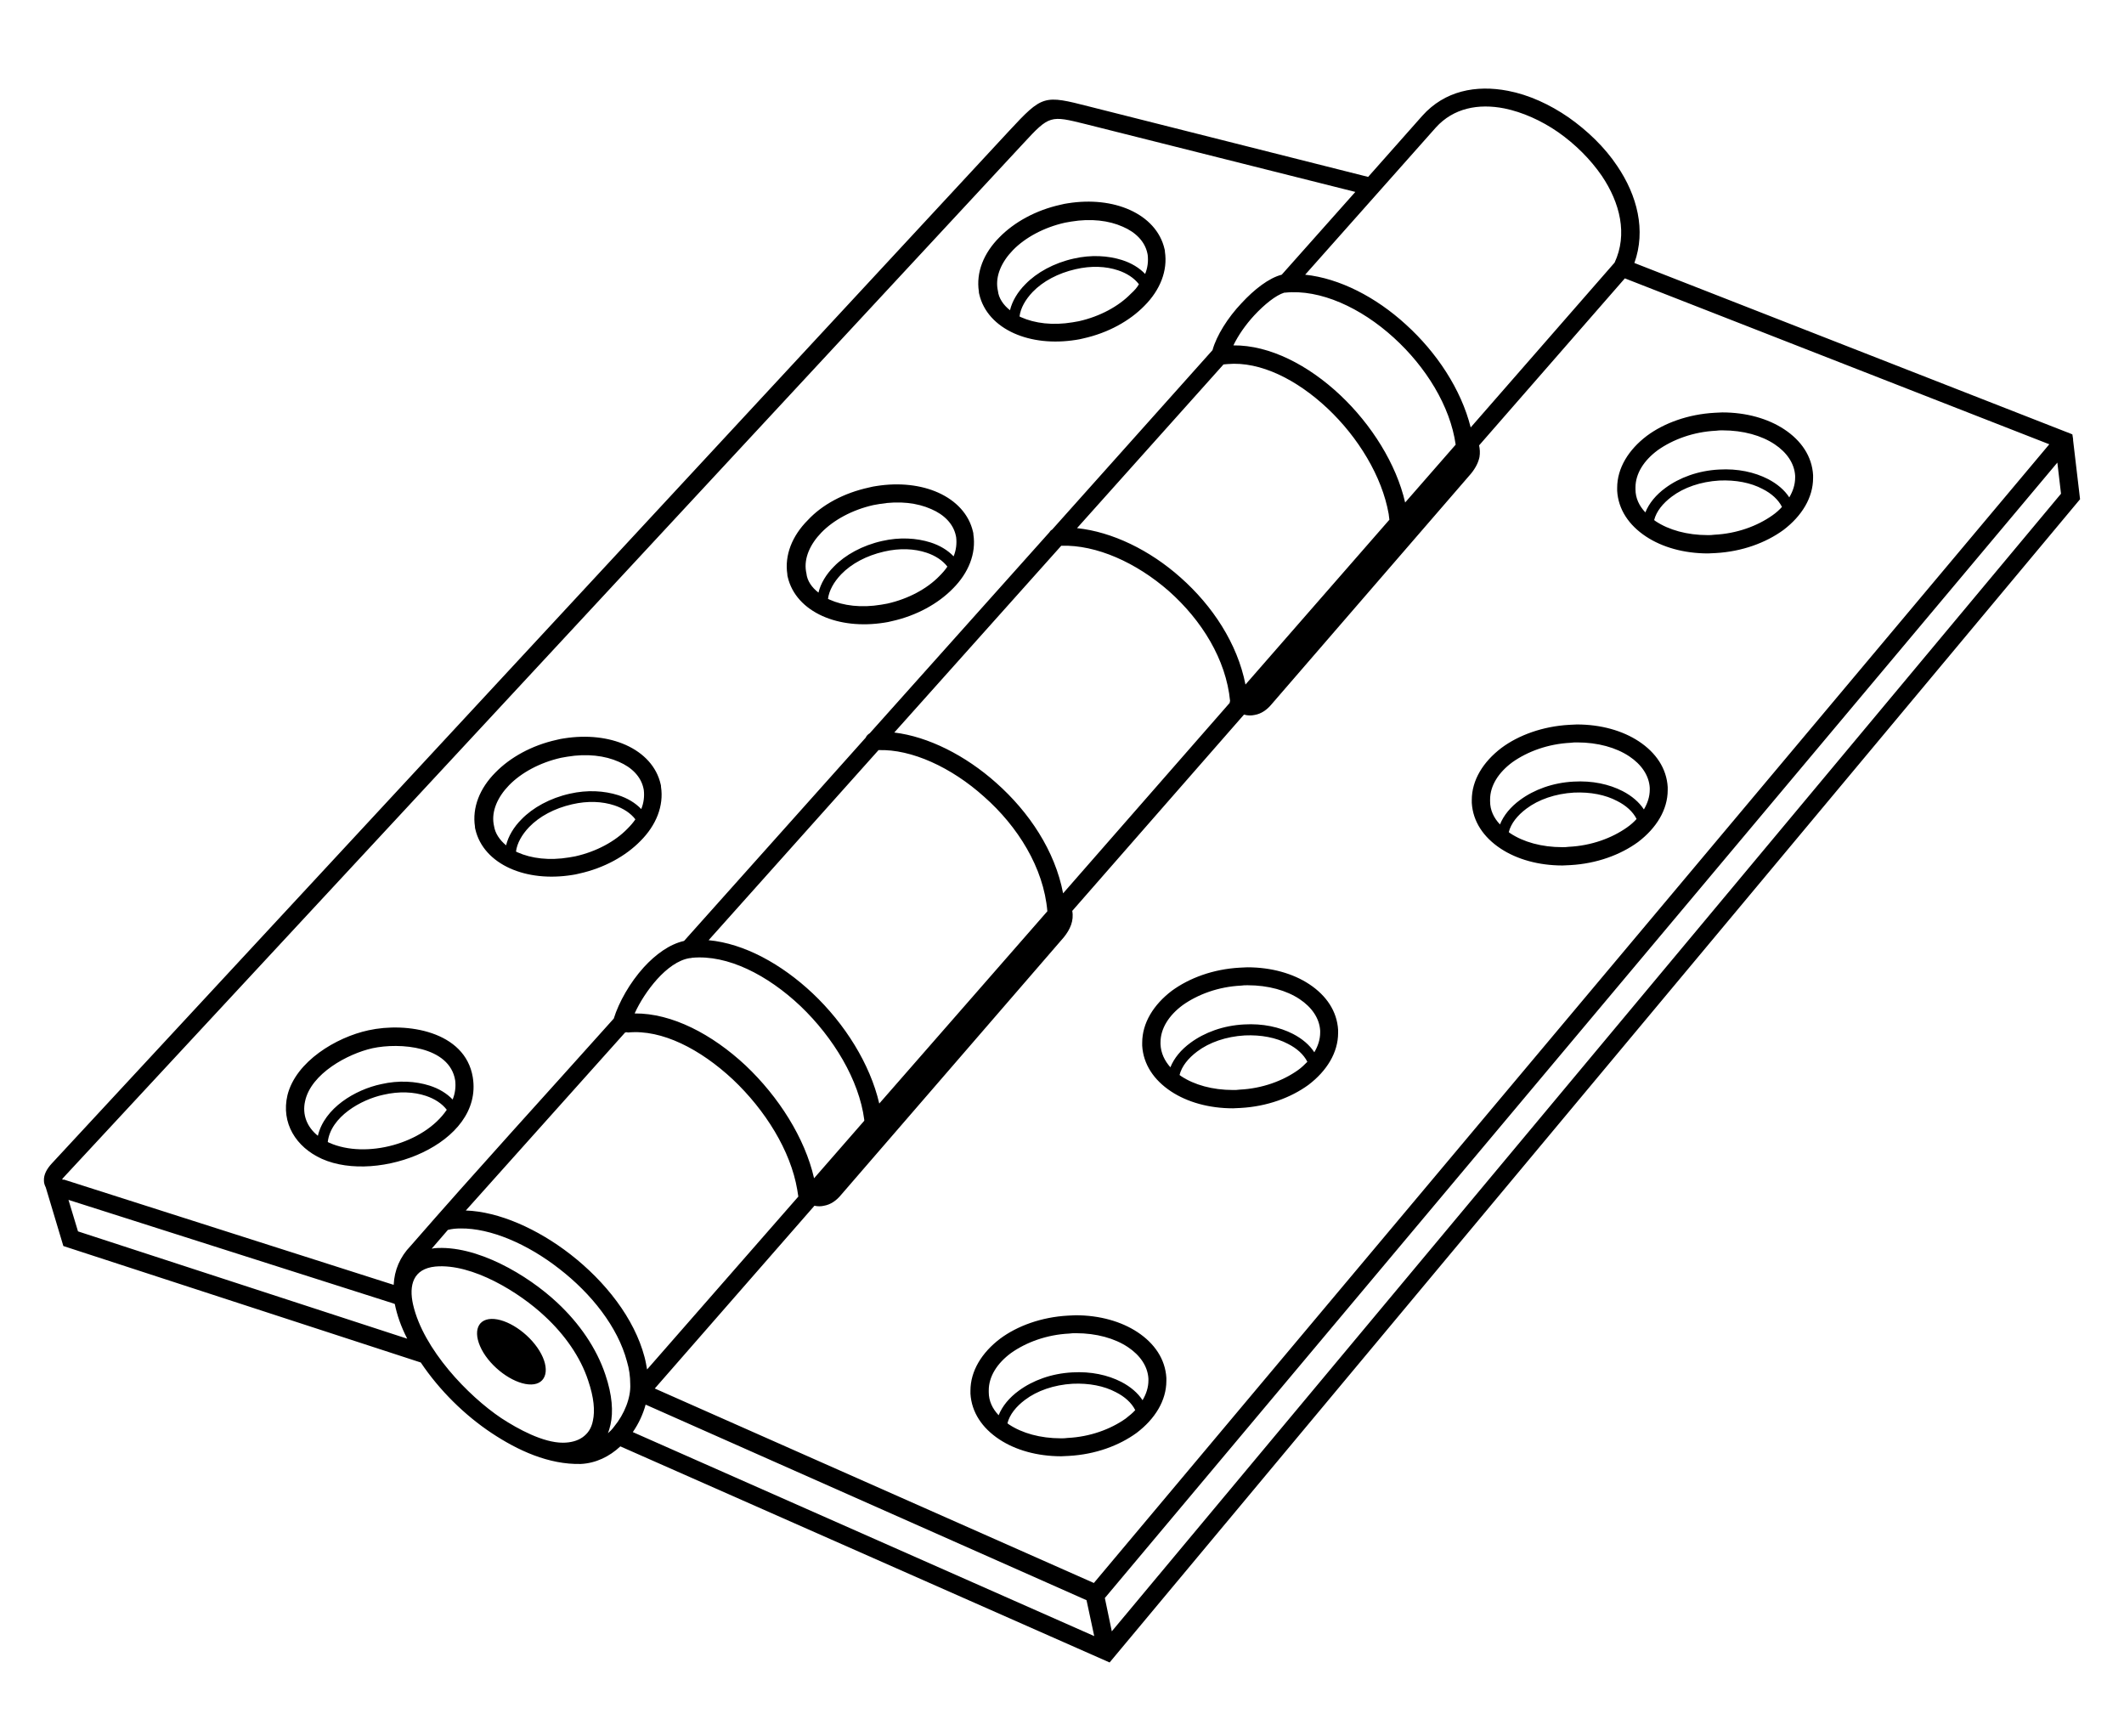 <?xml version="1.0" encoding="utf-8"?>
<!-- Generator: Adobe Illustrator 25.4.1, SVG Export Plug-In . SVG Version: 6.00 Build 0)  -->
<svg version="1.1" id="Layer_1" xmlns="http://www.w3.org/2000/svg" xmlns:xlink="http://www.w3.org/1999/xlink" x="0px" y="0px"
	 viewBox="0 0 580 474" style="enable-background:new 0 0 580 474;" xml:space="preserve">
<path d="M440.9,71.7c3.6-7.7,1.5-16.3-3.5-23.7c-3.1-4.5-7.2-8.6-11.9-11.9c-4.6-3.2-9.8-5.5-14.7-6.5c-7.1-1.4-13.9-0.1-18.7,5.2
	l0,0L356.4,75c9.4,1,19.3,6.1,27.5,13.6c8.4,7.6,15.1,17.7,17.7,28.1L440.9,71.7L440.9,71.7z M335.8,191.9c0-0.2,0-0.3,0.1-0.5
	c-1.1-11.4-7.8-22.1-16.7-30c-8.9-7.8-19.8-12.7-29.4-12.4l-45.6,51c9.2,1.1,19.4,6.2,27.9,13.8c8.9,7.9,16,18.5,18.2,30.1
	L335.8,191.9L335.8,191.9z M403.9,121.6c0.2,1,0.3,2,0.1,3.2c-0.3,1.4-1,2.9-2.3,4.5l0,0l-54.4,62.9c-1.3,1.6-2.9,2.7-4.7,3
	c-0.9,0.2-1.9,0.2-2.9-0.1l-46.9,53.6c0.5,2.7-0.6,5.1-2.3,7.2l0,0l-60.8,70.3c-1.3,1.6-2.9,2.7-4.7,3c-0.8,0.2-1.7,0.2-2.6,0
	l-43.6,49.9l119.9,53.1l260.9-310.9L443.7,76L403.9,121.6L403.9,121.6z M286,248.8c-1-11.9-8.1-23.2-17.3-31.3
	c-8.9-8-19.8-13-28.8-12.7l-46.4,51.9c9.7,0.9,19.9,6.5,28.4,14.5c8.8,8.3,15.7,19.3,18.2,30.1L286,248.8L286,248.8z M236.4,201.4
	c0.2-0.5,0.6-0.9,1.1-1.2l49-54.8c0.2-0.3,0.4-0.6,0.8-0.8l43.8-49c1.1-4,4.2-8.9,7.9-12.8c3.5-3.8,7.5-6.9,11-7.8l20.1-22.6
	l-73.6-18.5c-9.7-2.4-9.9-2.5-17.1,5.3L17.8,321c-0.4,0.4-0.7,0.8-0.8,0.9l0.1,0.2c0.1,0,0.4-0.1,0.8,0.1v0l89.6,28.6
	c0.2-4,1.7-7.6,4.6-10.6c18.2-20.9,37-41.4,55.5-62.1c1.4-4.5,4.4-9.8,8.2-14c3.2-3.5,7-6.3,11-7.2L236.4,201.4L236.4,201.4z
	 M294.1,144.2c9.6,1,19.9,6,28.3,13.5c8.7,7.7,15.5,18,17.7,29.2l39.3-45c-0.1-0.5-0.1-1.1-0.2-1.6c-1.8-10.2-8.3-20.9-16.7-28.8
	c-8.3-7.8-18.3-12.9-27.3-12.1c-0.4,0-0.7,0.1-1.1,0.1L294.1,144.2L294.1,144.2z M350.7,79.9c-2.3,0.7-5.4,3.2-8.2,6.2
	c-2.4,2.6-4.4,5.5-5.7,8.2c9.9-0.1,20.5,5.4,29.2,13.6c8.5,8,15.3,18.8,17.7,29.3l13.8-15.8c-1.5-10.6-8.2-21.3-16.9-29.2
	c-9-8.2-20.1-13.3-29.7-12.3C350.9,79.9,350.8,79.9,350.7,79.9L350.7,79.9z M188.3,261.6c-3.1,0.5-6.2,2.8-8.9,5.8
	c-2.5,2.8-4.7,6.2-6.1,9.3c10.2-0.1,21.2,5.7,30.3,14.2c9,8.5,16.2,19.8,18.7,30.8L236,306c0-0.1,0-0.2,0-0.3
	c-1.4-10.8-8.4-22.4-17.4-31c-9-8.5-19.9-14.1-29.6-13.2C188.7,261.6,188.5,261.6,188.3,261.6L188.3,261.6z M170.7,281.9l-43.5,48.6
	c9,0.3,19.6,5,28.6,12c9.5,7.4,17.4,17.4,20.2,28c0.3,1.1,0.5,2.3,0.7,3.4l41.3-47.2c-0.1-0.6-0.2-1.3-0.3-1.9
	c-1.8-10.6-8.7-21.7-17.6-30.1c-8.8-8.2-19.3-13.7-28.6-12.8C171.2,281.8,171,281.8,170.7,281.9L170.7,281.9z M275.8,84.7
	c0.6-2.5,2.1-5,4.2-7.1c3.1-3.2,7.8-5.8,13.2-7c4.8-1.1,9.4-0.8,13.2,0.4c2.5,0.8,4.7,2.1,6.3,3.8c0.7-1.7,0.9-3.5,0.7-5.2
	c0-0.2-0.1-0.3-0.1-0.5c-0.7-3.2-3.2-5.7-6.7-7.2c-3.8-1.7-8.7-2.3-14.1-1.4c-0.6,0.1-1.2,0.2-1.7,0.3c-5.8,1.3-10.9,4.1-14.2,7.5
	c-3.1,3.2-4.8,7-4.2,10.6c0,0.2,0.1,0.3,0.1,0.5C272.7,81.4,274,83.3,275.8,84.7L275.8,84.7z M311,77.6c-1.3-1.7-3.3-3-5.7-3.8
	c-3.3-1.1-7.3-1.3-11.6-0.3c-4.8,1.1-8.9,3.3-11.7,6.2c-2,2.1-3.3,4.4-3.6,6.7c0.1,0.1,0.3,0.1,0.4,0.2c3.8,1.7,8.7,2.3,14.1,1.4
	c0.6-0.1,1.2-0.2,1.7-0.3c5.8-1.3,10.9-4.1,14.2-7.5C309.8,79.3,310.5,78.5,311,77.6L311,77.6z M289.6,55.9c0.7-0.2,1.4-0.3,2-0.4
	c6.3-1,12.2-0.3,16.9,1.8c4.9,2.2,8.4,5.9,9.5,10.7c0.1,0.3,0.1,0.5,0.1,0.7c0.8,5.2-1.3,10.5-5.6,14.8c-4,4.1-9.9,7.4-16.7,8.9
	c-0.7,0.2-1.4,0.3-2,0.4c-6.3,1-12.2,0.3-16.9-1.8c-4.9-2.2-8.4-5.9-9.5-10.7c-0.1-0.3-0.1-0.5-0.1-0.7c-0.8-5.2,1.3-10.5,5.6-14.8
	C276.9,60.7,282.8,57.4,289.6,55.9z M223.5,161.8c0.6-2.5,2.1-5,4.2-7.1c3.1-3.2,7.8-5.8,13.2-7c4.8-1.1,9.4-0.8,13.2,0.4
	c2.5,0.8,4.7,2.1,6.3,3.8c0.7-1.7,0.9-3.5,0.7-5.2c0-0.2-0.1-0.3-0.1-0.5c-0.7-3.2-3.2-5.7-6.7-7.2c-3.8-1.7-8.7-2.3-14.1-1.4
	c-0.6,0.1-1.2,0.2-1.7,0.3c-5.8,1.3-10.9,4.1-14.2,7.5c-3.1,3.2-4.8,7-4.2,10.6c0,0.2,0.1,0.3,0.1,0.5
	C220.4,158.6,221.7,160.4,223.5,161.8L223.5,161.8z M258.7,154.7c-1.3-1.7-3.3-3-5.7-3.8c-3.3-1.1-7.3-1.3-11.6-0.3
	c-4.8,1.1-8.9,3.3-11.7,6.2c-2,2.1-3.3,4.4-3.6,6.7c0.1,0.1,0.3,0.1,0.4,0.2c3.8,1.7,8.7,2.3,14.1,1.4c0.6-0.1,1.2-0.2,1.7-0.3
	c5.8-1.3,10.9-4.1,14.2-7.5C257.4,156.4,258.1,155.6,258.7,154.7L258.7,154.7z M237.3,133.1c0.7-0.2,1.4-0.3,2-0.4
	c6.3-1,12.2-0.3,16.9,1.8c4.9,2.2,8.4,5.9,9.5,10.7c0.1,0.3,0.1,0.5,0.1,0.7c0.8,5.2-1.3,10.5-5.6,14.8c-4,4.1-9.9,7.4-16.7,8.9
	c-0.7,0.2-1.4,0.3-2,0.4c-6.3,1-12.2,0.3-16.9-1.8c-4.9-2.2-8.4-5.9-9.5-10.7c-0.1-0.3-0.1-0.5-0.1-0.7c-0.8-5.2,1.3-10.5,5.6-14.8
	C224.5,137.8,230.4,134.6,237.3,133.1z M138.2,230.8c0.6-2.5,2.1-5,4.2-7.1c3.1-3.2,7.8-5.8,13.2-7c4.8-1.1,9.4-0.8,13.2,0.4
	c2.5,0.8,4.7,2.1,6.3,3.8c0.7-1.7,0.9-3.5,0.7-5.2c0-0.2-0.1-0.3-0.1-0.5c-0.7-3.2-3.2-5.7-6.7-7.2c-3.8-1.7-8.7-2.3-14.1-1.4
	c-0.6,0.1-1.2,0.2-1.7,0.3c-5.8,1.3-10.9,4.1-14.2,7.5c-3.1,3.2-4.8,7-4.2,10.6c0,0.2,0.1,0.3,0.1,0.5
	C135.2,227.5,136.4,229.3,138.2,230.8L138.2,230.8z M173.5,223.7c-1.3-1.7-3.3-3-5.7-3.8c-3.3-1.1-7.3-1.3-11.6-0.3
	c-4.8,1.1-8.9,3.3-11.7,6.2c-2,2.1-3.3,4.4-3.6,6.7c0.1,0.1,0.3,0.1,0.4,0.2c3.8,1.7,8.7,2.3,14.1,1.4c0.6-0.1,1.2-0.2,1.7-0.3
	c5.8-1.3,10.9-4.1,14.2-7.5C172.2,225.4,172.9,224.6,173.5,223.7L173.5,223.7z M152,202c0.7-0.2,1.4-0.3,2-0.4
	c6.3-1,12.2-0.3,16.9,1.8c4.9,2.2,8.4,5.9,9.5,10.7c0.1,0.3,0.1,0.5,0.1,0.7c0.8,5.2-1.3,10.5-5.6,14.8c-4,4.1-9.9,7.4-16.7,8.9
	c-0.7,0.2-1.4,0.3-2,0.4c-6.3,1-12.2,0.3-16.9-1.8c-4.9-2.2-8.4-5.9-9.5-10.7c-0.1-0.3-0.1-0.5-0.1-0.7c-0.8-5.2,1.3-10.5,5.6-14.8
	C139.3,206.8,145.2,203.5,152,202z M86.8,310.1c1.8-7.6,10.2-12.6,17.3-14.1c4.8-1.1,9.4-0.8,13.2,0.4c2.5,0.8,4.7,2.1,6.3,3.8
	c0.7-1.7,0.9-3.5,0.7-5.2c-1.5-9.4-15.2-10.4-22.6-8.8c-6.7,1.5-16.8,6.9-18.4,14.5C82.5,304.3,83.8,307.7,86.8,310.1L86.8,310.1z
	 M122,303c-1.3-1.7-3.3-3-5.7-3.8c-3.3-1.1-7.3-1.3-11.6-0.3c-6.1,1.3-14.4,6-15.2,12.9c0.1,0.1,0.3,0.1,0.4,0.2
	C100,316.5,115.8,312.2,122,303L122,303z M100.6,281.3c10.4-2.3,26.4,0.2,28.5,12.8c3,18.2-25.8,29.2-41.2,22.3
	c-7.1-3.2-11.2-9.8-9.4-17.4C80.8,289.8,91.8,283.2,100.6,281.3L100.6,281.3z M449.3,139.9c1-2.5,2.9-4.8,5.5-6.7
	c3.8-2.8,8.9-4.7,14.6-5c5.1-0.3,9.7,0.7,13.4,2.6c2.5,1.3,4.5,3,5.8,5c1-1.7,1.6-3.5,1.6-5.4c0-0.2,0-0.4,0-0.5
	c-0.2-3.4-2.3-6.4-5.6-8.6c-3.6-2.4-8.6-3.8-14.2-3.8c-0.6,0-1.2,0-1.8,0.1c-6.2,0.3-11.8,2.4-15.9,5.3c-3.8,2.8-6.1,6.4-6.1,10.2
	c0,0.2,0,0.4,0,0.5C446.6,136,447.6,138.1,449.3,139.9L449.3,139.9z M486.6,138.4c-1-2-2.9-3.7-5.3-4.9c-3.2-1.7-7.3-2.5-11.8-2.3
	c-5.1,0.3-9.7,1.9-13,4.4c-2.4,1.8-4.2,4-4.8,6.4c0.1,0.1,0.3,0.2,0.4,0.3c3.6,2.4,8.6,3.8,14.2,3.8c0.6,0,1.2,0,1.8-0.1
	c6.2-0.3,11.8-2.4,15.9-5.3C485,140,485.9,139.2,486.6,138.4L486.6,138.4z M468.2,112.7c0.7,0,1.4-0.1,2.1-0.1
	c6.6,0,12.5,1.7,16.9,4.6c4.7,3.1,7.6,7.4,7.9,12.5c0,0.3,0,0.5,0,0.8c0,5.4-3.1,10.4-8.1,14.2c-4.8,3.5-11.3,5.9-18.5,6.3
	c-0.7,0-1.4,0.1-2.1,0.1c-6.6,0-12.5-1.7-16.9-4.6c-4.7-3.1-7.6-7.4-7.9-12.5c0-0.3,0-0.5,0-0.8c0-5.4,3.1-10.4,8.1-14.2
	C454.4,115.5,461,113.1,468.2,112.7L468.2,112.7z M409.6,225.1c1-2.5,2.9-4.8,5.5-6.7c3.8-2.8,8.9-4.7,14.6-5
	c5.1-0.3,9.7,0.7,13.4,2.6c2.5,1.3,4.5,3,5.8,5c1-1.7,1.6-3.5,1.6-5.4c0-0.2,0-0.4,0-0.5c-0.2-3.4-2.3-6.4-5.6-8.6
	c-3.6-2.4-8.6-3.8-14.2-3.8c-0.6,0-1.2,0-1.8,0.1c-6.2,0.3-11.8,2.4-15.9,5.3c-3.8,2.8-6.1,6.4-6.1,10.2c0,0.2,0,0.4,0,0.5
	C406.9,221.2,407.9,223.3,409.6,225.1L409.6,225.1z M446.9,223.6c-1-2-2.9-3.7-5.3-4.9c-3.2-1.7-7.3-2.5-11.8-2.3
	c-5.1,0.3-9.7,1.9-13,4.4c-2.4,1.8-4.2,4-4.8,6.4c0.1,0.1,0.3,0.2,0.4,0.3c3.6,2.4,8.6,3.8,14.2,3.8c0.6,0,1.2,0,1.8-0.1
	c6.2-0.3,11.8-2.4,15.9-5.3C445.3,225.2,446.2,224.4,446.9,223.6L446.9,223.6z M428.5,197.9c0.7,0,1.4-0.1,2.1-0.1
	c6.6,0,12.5,1.7,16.9,4.6c4.7,3.1,7.6,7.4,7.9,12.5c0,0.3,0,0.5,0,0.8c0,5.4-3.1,10.4-8.1,14.2c-4.8,3.5-11.3,5.9-18.5,6.3
	c-0.7,0-1.4,0.1-2.1,0.1c-6.6,0-12.5-1.7-16.9-4.6c-4.7-3.1-7.6-7.4-7.9-12.5c0-0.3,0-0.5,0-0.8c0-5.4,3.1-10.4,8.1-14.2
	C414.7,200.7,421.3,198.3,428.5,197.9L428.5,197.9z M319.6,291.4c1-2.5,2.9-4.8,5.5-6.7c3.8-2.8,8.9-4.7,14.6-5
	c5.1-0.3,9.7,0.7,13.4,2.6c2.5,1.3,4.5,3,5.8,5c1-1.7,1.6-3.5,1.6-5.4c0-0.2,0-0.4,0-0.5c-0.2-3.4-2.3-6.4-5.6-8.6
	c-3.6-2.4-8.6-3.8-14.2-3.8c-0.6,0-1.2,0-1.8,0.1c-6.2,0.3-11.8,2.4-15.9,5.3c-3.8,2.8-6.1,6.4-6.1,10.2c0,0.2,0,0.4,0,0.5
	C317,287.5,318,289.6,319.6,291.4L319.6,291.4z M357,289.9c-1-2-2.9-3.7-5.3-4.9c-3.2-1.7-7.3-2.5-11.8-2.3c-5.1,0.3-9.7,1.9-13,4.4
	c-2.4,1.8-4.2,4-4.8,6.4c0.1,0.1,0.3,0.2,0.4,0.3c3.6,2.4,8.6,3.8,14.2,3.8c0.6,0,1.2,0,1.8-0.1c6.2-0.3,11.8-2.4,15.9-5.3
	C355.4,291.5,356.2,290.7,357,289.9L357,289.9z M338.5,264.2c0.7,0,1.4-0.1,2.1-0.1c6.6,0,12.5,1.7,16.9,4.6
	c4.7,3.1,7.6,7.4,7.9,12.5c0,0.3,0,0.5,0,0.8c0,5.4-3.1,10.4-8.1,14.2c-4.8,3.5-11.3,5.9-18.5,6.3c-0.7,0-1.4,0.1-2.1,0.1
	c-6.6,0-12.5-1.7-16.9-4.6c-4.7-3.1-7.6-7.4-7.9-12.5c0-0.3,0-0.5,0-0.8c0-5.4,3.1-10.4,8.1-14.2C324.8,267,331.3,264.6,338.5,264.2
	z M272.7,386.4c1-2.5,2.9-4.8,5.5-6.7c3.8-2.8,8.9-4.7,14.6-5c5.1-0.3,9.7,0.7,13.4,2.6c2.5,1.3,4.5,3,5.8,5c1-1.7,1.6-3.5,1.6-5.4
	c0-0.2,0-0.4,0-0.5c-0.2-3.4-2.3-6.4-5.6-8.6c-3.6-2.4-8.6-3.8-14.2-3.8c-0.6,0-1.2,0-1.8,0.1c-6.2,0.3-11.8,2.4-15.9,5.3
	c-3.8,2.8-6.1,6.4-6.1,10.2c0,0.2,0,0.4,0,0.5C270,382.5,271,384.6,272.7,386.4L272.7,386.4z M310,385c-1-2-2.9-3.7-5.3-4.9
	c-3.2-1.7-7.3-2.5-11.8-2.3c-5.1,0.3-9.7,1.9-13,4.4c-2.4,1.8-4.2,4-4.8,6.4c0.1,0.1,0.3,0.2,0.4,0.3c3.6,2.4,8.6,3.8,14.2,3.8
	c0.6,0,1.2,0,1.8-0.1c6.2-0.3,11.8-2.4,15.9-5.3C308.4,386.5,309.3,385.8,310,385L310,385z M291.6,359.2c0.7,0,1.4-0.1,2.1-0.1
	c6.6,0,12.5,1.7,16.9,4.6c4.7,3.1,7.6,7.4,7.9,12.5c0,0.3,0,0.5,0,0.8c0,5.4-3.1,10.4-8.1,14.2c-4.8,3.5-11.3,5.9-18.5,6.3
	c-0.7,0-1.4,0.1-2.1,0.1c-6.6,0-12.5-1.7-16.9-4.6c-4.7-3.1-7.6-7.4-7.9-12.5c0-0.3,0-0.5,0-0.8c0-5.4,3.1-10.4,8.1-14.2
	C277.8,362,284.4,359.6,291.6,359.2z M153.7,393.9c2.1,0,4-0.5,5.4-1.5c1.4-1,2.4-2.4,2.8-4.5c0.6-2.7,0.3-6.3-1.3-11
	c-2.1-6.4-6.4-12.5-11.8-17.5c-6.9-6.5-19.8-14.5-29.9-13.6c-6.1,0.6-7.3,5.1-6.1,10.4c2.8,12.2,15,24.9,24.1,31
	C141.5,390.2,148.3,393.9,153.7,393.9L153.7,393.9z M117.9,340.9c0.2,0,0.4,0,0.6-0.1c11.6-1,25.6,7.3,33.7,14.9
	c6,5.6,10.7,12.4,13.1,19.6c1.9,5.6,2.2,10.2,1.4,13.7c-0.2,0.8-0.4,1.6-0.7,2.3c0.6-0.5,1.2-1.1,1.7-1.8c2.8-3.4,4.6-7.9,4.4-11.6
	v0c0-2.1-0.3-4.2-0.9-6.2c-2.5-9.4-9.7-18.5-18.5-25.3c-8.7-6.8-18.8-11.1-26.9-11c-1.2,0-2.4,0.1-3.5,0.4L117.9,340.9L117.9,340.9z
	 M134.3,391.3c-7.4-4.9-14.3-11.7-19.4-19.3l-97.6-31.8l-4.8-16c-0.3-0.6-0.5-1.2-0.5-1.8c-0.1-1.7,0.8-3.3,2.2-4.8L275.5,35.8
	c9.2-9.9,9.5-9.9,22-6.7l76.1,19.2l14.8-16.7l0,0c6.1-6.8,14.6-8.5,23.4-6.8c5.7,1.1,11.4,3.7,16.6,7.3c5.1,3.6,9.8,8.1,13.2,13.2
	c5.5,8.1,7.9,17.6,4.7,26.5l118.1,46.2c0.1,0,0.2,0.1,0.3,0.1l1.2,0.5l0.2,1.3c0,0.1,0,0.2,0,0.3l1.9,16.1
	C479.6,242.2,391.3,348,303,453.9l-133.6-59c-3,2.8-6.7,4.6-10.8,4.8C149.8,399.9,141.4,396,134.3,391.3L134.3,391.3z M134.2,360.1
	c4.2-0.1,10.1,3.8,13.1,8.7s2,9.1-2.2,9.2s-10.1-3.8-13.1-8.7C129,364.3,130,360.2,134.2,360.1z M172.8,391l126,55.7l-2.1-9.8
	l-120.4-53.4C175.6,386.1,174.4,388.7,172.8,391L172.8,391z M111.2,365.5c-1.7-3.3-2.8-6.5-3.4-9.5c-0.1,0-0.2,0-0.3-0.1l-88.8-28.3
	l2.6,8.6L111.2,365.5z M303.6,445.4l259.2-310.6l-1-8.5l-260.1,310L303.6,445.4L303.6,445.4z"/>
</svg>

